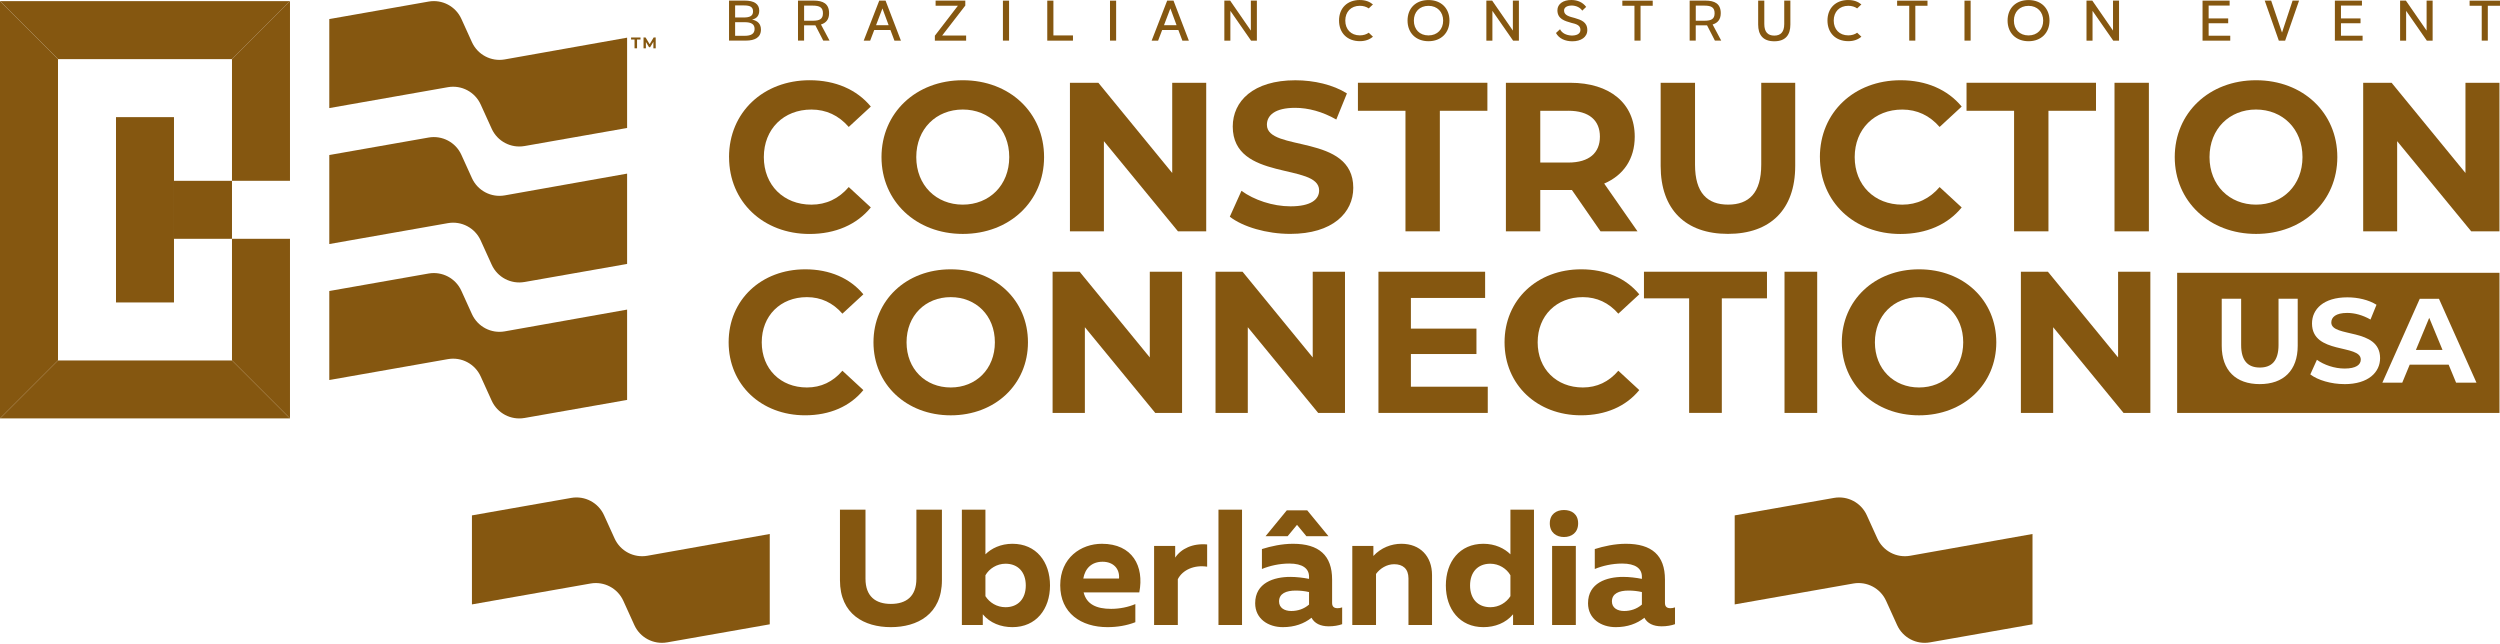 <svg xmlns="http://www.w3.org/2000/svg" width="392" height="101" viewBox="0 0 392 101" fill="none"><path d="M114.312 0.094H116.766C118.239 0.094 119.04 0.612 119.049 1.657C119.049 2.404 118.702 2.895 117.923 3.075C118.851 3.255 119.315 3.795 119.315 4.637C119.315 5.866 118.369 6.366 116.96 6.366H114.312V0.09V0.094ZM115.267 2.742H116.613C117.613 2.742 118.077 2.476 118.077 1.787C118.077 1.098 117.622 0.851 116.676 0.851H115.267V2.742ZM115.267 5.614H116.766C117.775 5.614 118.32 5.295 118.32 4.534C118.32 3.773 117.775 3.48 116.766 3.48H115.267V5.619V5.614Z" fill="#855710"></path><path d="M125.13 0.094H127.583C129.074 0.094 130.001 0.594 130.001 2.066C130.001 3.039 129.537 3.593 128.727 3.84L130.073 6.366H129.083L127.853 3.975H126.08V6.366H125.125V0.09L125.13 0.094ZM126.084 3.251H127.448C128.529 3.251 129.038 2.976 129.038 2.075C129.038 1.175 128.529 0.882 127.448 0.882H126.084V3.246V3.251Z" fill="#855710"></path><path d="M135.43 6.374L137.865 0.098H138.856L141.265 6.374H140.247L139.621 4.708H137.078L136.443 6.374H135.434H135.43ZM137.366 3.952H139.338L138.365 1.322L137.366 3.952Z" fill="#855710"></path><path d="M151.489 5.573V6.374H146.586V5.6L150.197 0.899H146.703V0.098H151.359V0.872L147.73 5.573H151.485H151.489Z" fill="#855710"></path><path d="M158.221 6.369H157.258V0.102H158.221V6.369Z" fill="#855710"></path><path d="M168.241 6.374H164.211V0.098H165.174V5.555H168.241V6.374Z" fill="#855710"></path><path d="M175.01 6.369H174.047V0.102H175.01V6.369Z" fill="#855710"></path><path d="M180.578 6.374L183.014 0.098H184.004L186.413 6.374H185.396L184.77 4.708H182.226L181.591 6.374H180.583H180.578ZM182.514 3.952H184.486L183.514 1.322L182.514 3.952Z" fill="#855710"></path><path d="M196.168 6.374L192.922 1.701V6.374H191.977V0.098H192.886L196.132 4.798V0.098H197.078V6.374H196.168Z" fill="#855710"></path><path d="M213.234 0.005C214.09 0.005 214.752 0.257 215.278 0.693L214.616 1.319C214.261 1.063 213.77 0.909 213.225 0.909C211.834 0.909 210.942 1.855 210.942 3.228C210.942 4.601 211.834 5.547 213.225 5.547C213.779 5.547 214.27 5.385 214.616 5.128L215.278 5.754C214.761 6.2 214.085 6.456 213.234 6.456C211.244 6.456 209.961 5.164 209.961 3.219C209.961 1.274 211.244 0 213.234 0V0.005Z" fill="#855710"></path><path d="M223.994 0.006C225.966 0.006 227.277 1.298 227.277 3.225C227.277 5.152 225.966 6.462 223.994 6.462C222.022 6.462 220.703 5.17 220.703 3.225C220.703 1.28 222.004 0.006 223.994 0.006ZM223.985 5.553C225.377 5.553 226.286 4.589 226.286 3.234C226.286 1.879 225.377 0.915 223.985 0.915C222.594 0.915 221.694 1.861 221.694 3.234C221.694 4.607 222.594 5.553 223.985 5.553Z" fill="#855710"></path><path d="M237.254 6.374L234.008 1.701V6.374H233.062V0.098H233.972L237.218 4.798V0.098H238.164V6.374H237.254Z" fill="#855710"></path><path d="M244.611 4.579C244.904 5.196 245.584 5.525 246.376 5.57C247.169 5.597 247.813 5.331 247.813 4.687C247.813 3.922 247.101 3.76 246.376 3.58C245.368 3.287 244.202 2.99 244.202 1.608C244.202 0.635 245.102 -0.018 246.412 0C247.394 0.009 248.177 0.374 248.713 1.081L248.096 1.671C247.786 1.198 247.205 0.905 246.534 0.869C245.787 0.851 245.242 1.117 245.242 1.653C245.242 2.427 246.106 2.607 246.935 2.828C247.907 3.121 248.889 3.436 248.889 4.719C248.889 5.836 247.88 6.475 246.552 6.475C245.417 6.475 244.449 6.047 243.977 5.174L244.611 4.584V4.579Z" fill="#855710"></path><path d="M257.237 6.369H256.283V0.903H254.383V0.102H259.146V0.903H257.237V6.369Z" fill="#855710"></path><path d="M264.942 0.094H267.396C268.886 0.094 269.814 0.594 269.814 2.066C269.814 3.039 269.35 3.593 268.539 3.84L269.886 6.366H268.895L267.666 3.975H265.892V6.366H264.938V0.09L264.942 0.094ZM265.897 3.251H267.261C268.341 3.251 268.85 2.976 268.85 2.075C268.85 1.175 268.341 0.882 267.261 0.882H265.897V3.246V3.251Z" fill="#855710"></path><path d="M275.68 0.098H276.643V3.772C276.643 5.037 277.215 5.582 278.206 5.582C279.196 5.582 279.768 5.037 279.768 3.772V0.098H280.731V3.853C280.731 5.379 280.052 6.473 278.206 6.473C276.36 6.473 275.68 5.383 275.68 3.853V0.098Z" fill="#855710"></path><path d="M289.82 0.005C290.676 0.005 291.337 0.257 291.864 0.693L291.202 1.319C290.847 1.063 290.356 0.909 289.811 0.909C288.42 0.909 287.528 1.855 287.528 3.228C287.528 4.601 288.42 5.547 289.811 5.547C290.365 5.547 290.856 5.385 291.202 5.128L291.864 5.754C291.346 6.2 290.671 6.456 289.82 6.456C287.83 6.456 286.547 5.164 286.547 3.219C286.547 1.274 287.83 0 289.82 0V0.005Z" fill="#855710"></path><path d="M300.323 6.369H299.369V0.903H297.469V0.102H302.232V0.903H300.323V6.369Z" fill="#855710"></path><path d="M308.995 6.369H308.031V0.102H308.995V6.369Z" fill="#855710"></path><path d="M318.08 0.008C320.052 0.008 321.363 1.3 321.363 3.227C321.363 5.154 320.052 6.464 318.08 6.464C316.108 6.464 314.789 5.172 314.789 3.227C314.789 1.282 316.09 0.008 318.08 0.008ZM318.071 5.555C319.463 5.555 320.372 4.591 320.372 3.236C320.372 1.881 319.463 0.917 318.071 0.917C316.68 0.917 315.78 1.863 315.78 3.236C315.78 4.609 316.68 5.555 318.071 5.555Z" fill="#855710"></path><path d="M331.356 6.374L328.11 1.701V6.374H327.164V0.098H328.074L331.32 4.798V0.098H332.265V6.374H331.356Z" fill="#855710"></path><path d="M349.704 6.374H345.359V0.098H349.605V0.872H346.314V2.889H349.38V3.646H346.314V5.6H349.704V6.374Z" fill="#855710"></path><path d="M355.109 0.098H356.118L357.82 5.109L359.477 0.098H360.494L358.311 6.374H357.32L355.109 0.098Z" fill="#855710"></path><path d="M370.454 6.374H366.109V0.098H370.355V0.872H367.064V2.889H370.13V3.646H367.064V5.6H370.454V6.374Z" fill="#855710"></path><path d="M380.528 6.374L377.281 1.701V6.374H376.336V0.098H377.245L380.492 4.798V0.098H381.437V6.374H380.528Z" fill="#855710"></path><path d="M390.089 6.369H389.134V0.903H387.234V0.102H391.998V0.903H390.089V6.369Z" fill="#855710"></path><path d="M114.312 24.629C114.312 17.605 119.702 12.58 126.96 12.58C130.985 12.58 134.348 14.043 136.545 16.709L133.083 19.905C131.521 18.109 129.558 17.177 127.225 17.177C122.867 17.177 119.769 20.239 119.769 24.633C119.769 29.027 122.863 32.089 127.225 32.089C129.553 32.089 131.516 31.157 133.083 29.329L136.545 32.526C134.348 35.223 130.989 36.686 126.928 36.686C119.706 36.686 114.317 31.661 114.317 24.637L114.312 24.629Z" fill="#855710"></path><path d="M138.219 24.631C138.219 17.71 143.608 12.582 150.965 12.582C158.322 12.582 163.711 17.674 163.711 24.631C163.711 31.587 158.286 36.679 150.965 36.679C143.644 36.679 138.219 31.555 138.219 24.631ZM158.25 24.631C158.25 20.205 155.121 17.174 150.961 17.174C146.8 17.174 143.671 20.205 143.671 24.631C143.671 29.056 146.8 32.087 150.961 32.087C155.121 32.087 158.25 29.056 158.25 24.631Z" fill="#855710"></path><path d="M189.134 12.98V36.276H184.708L173.092 22.134V36.276H167.766V12.98H172.223L183.803 27.123V12.98H189.13H189.134Z" fill="#855710"></path><path d="M192.833 33.981L194.661 29.92C196.624 31.352 199.555 32.352 202.346 32.352C205.543 32.352 206.84 31.285 206.84 29.857C206.84 25.499 193.296 28.493 193.296 19.839C193.296 15.882 196.493 12.586 203.112 12.586C206.038 12.586 209.037 13.284 211.198 14.648L209.532 18.741C207.371 17.507 205.138 16.908 203.076 16.908C199.879 16.908 198.65 18.106 198.65 19.569C198.65 23.864 212.193 20.902 212.193 29.452C212.193 33.347 208.965 36.674 202.31 36.674C198.618 36.674 194.89 35.575 192.828 33.977L192.833 33.981Z" fill="#855710"></path><path d="M220.378 17.371H212.922V12.977H233.223V17.371H225.767V36.272H220.378V17.371Z" fill="#855710"></path><path d="M250.965 36.276L246.472 29.788H241.514V36.276H236.125V12.98H246.21C252.433 12.98 256.327 16.209 256.327 21.431C256.327 24.925 254.562 27.487 251.537 28.784L256.76 36.272H250.969L250.965 36.276ZM245.909 17.37H241.514V25.488H245.909C249.205 25.488 250.866 23.957 250.866 21.427C250.866 18.897 249.2 17.366 245.909 17.366V17.37Z" fill="#855710"></path><path d="M260.391 26.024V12.98H265.78V25.826C265.78 30.252 267.712 32.084 270.971 32.084C274.231 32.084 276.163 30.256 276.163 25.826V12.98H281.489V26.024C281.489 32.881 277.563 36.672 270.94 36.672C264.317 36.672 260.391 32.877 260.391 26.024Z" fill="#855710"></path><path d="M285.359 24.631C285.359 17.607 290.749 12.582 298.007 12.582C302.032 12.582 305.395 14.045 307.592 16.711L304.13 19.907C302.568 18.111 300.605 17.179 298.272 17.179C293.914 17.179 290.816 20.241 290.816 24.635C290.816 29.029 293.909 32.091 298.272 32.091C300.6 32.091 302.563 31.159 304.13 29.331L307.592 32.528C305.395 35.225 302.036 36.688 297.975 36.688C290.753 36.688 285.364 31.663 285.364 24.64L285.359 24.631Z" fill="#855710"></path><path d="M315.808 17.371H308.352V12.977H328.653V17.371H321.197V36.272H315.808V17.371Z" fill="#855710"></path><path d="M331.555 12.98H336.944V36.276H331.555V12.98Z" fill="#855710"></path><path d="M341 24.631C341 17.71 346.389 12.582 353.746 12.582C361.103 12.582 366.493 17.674 366.493 24.631C366.493 31.587 361.067 36.679 353.746 36.679C346.425 36.679 341 31.555 341 24.631ZM361.031 24.631C361.031 20.205 357.902 17.174 353.742 17.174C349.582 17.174 346.452 20.205 346.452 24.631C346.452 29.056 349.582 32.087 353.742 32.087C357.902 32.087 361.031 29.056 361.031 24.631Z" fill="#855710"></path><path d="M391.915 12.98V36.276H387.489L375.873 22.134V36.276H370.547V12.98H375.004L386.584 27.123V12.98H391.911H391.915Z" fill="#855710"></path><path d="M114.25 53.674C114.25 47.001 119.374 42.228 126.267 42.228C130.094 42.228 133.286 43.62 135.375 46.15L132.089 49.185C130.603 47.478 128.734 46.591 126.524 46.591C122.381 46.591 119.441 49.5 119.441 53.674C119.441 57.847 122.381 60.756 126.524 60.756C128.739 60.756 130.603 59.869 132.089 58.131L135.375 61.166C133.286 63.728 130.094 65.119 126.235 65.119C119.374 65.119 114.25 60.342 114.25 53.669V53.674Z" fill="#855710"></path><path d="M136.961 53.674C136.961 47.096 142.085 42.228 149.072 42.228C156.06 42.228 161.184 47.069 161.184 53.674C161.184 60.279 156.029 65.123 149.072 65.123C142.116 65.123 136.961 60.252 136.961 53.674ZM155.997 53.674C155.997 49.468 153.026 46.591 149.072 46.591C145.119 46.591 142.148 49.468 142.148 53.674C142.148 57.879 145.119 60.756 149.072 60.756C153.026 60.756 155.997 57.879 155.997 53.674Z" fill="#855710"></path><path d="M185.348 42.607V64.746H181.143L170.108 51.306V64.746H165.047V42.607H169.284L180.288 56.047V42.607H185.348Z" fill="#855710"></path><path d="M210.895 42.607V64.746H206.69L195.654 51.306V64.746H190.594V42.607H194.831L205.834 56.047V42.607H210.895Z" fill="#855710"></path><path d="M233.281 60.635V64.746H216.141V42.607H232.867V46.718H221.228V51.527H231.507V55.511H221.228V60.635H233.277H233.281Z" fill="#855710"></path><path d="M235.914 53.674C235.914 47.001 241.038 42.228 247.931 42.228C251.758 42.228 254.95 43.62 257.039 46.15L253.753 49.185C252.267 47.478 250.398 46.591 248.188 46.591C244.045 46.591 241.105 49.5 241.105 53.674C241.105 57.847 244.045 60.756 248.188 60.756C250.403 60.756 252.267 59.869 253.753 58.131L257.039 61.166C254.95 63.728 251.758 65.119 247.9 65.119C241.038 65.119 235.914 60.342 235.914 53.669V53.674Z" fill="#855710"></path><path d="M264.856 46.781H257.773V42.607H277.062V46.781H269.98V64.741H264.856V46.781Z" fill="#855710"></path><path d="M279.812 42.607H284.936V64.746H279.812V42.607Z" fill="#855710"></path><path d="M288.797 53.674C288.797 47.096 293.921 42.228 300.908 42.228C307.896 42.228 313.02 47.069 313.02 53.674C313.02 60.279 307.865 65.123 300.908 65.123C293.952 65.123 288.797 60.252 288.797 53.674ZM307.833 53.674C307.833 49.468 304.862 46.591 300.908 46.591C296.955 46.591 293.984 49.468 293.984 53.674C293.984 57.879 296.955 60.756 300.908 60.756C304.862 60.756 307.833 57.879 307.833 53.674Z" fill="#855710"></path><path d="M337.176 42.607V64.746H332.971L321.936 51.306V64.746H316.875V42.607H321.112L332.116 56.047V42.607H337.176Z" fill="#855710"></path><path d="M378.812 54.874H382.986L380.902 49.836L378.812 54.874Z" fill="#855710"></path><path d="M341.375 42.777V64.745H391.919V42.777H341.375ZM360.281 54.214C360.281 58.086 358.061 60.229 354.324 60.229C350.587 60.229 348.367 58.086 348.367 54.214V46.843H351.411V54.096C351.411 56.595 352.5 57.631 354.342 57.631C356.183 57.631 357.273 56.595 357.273 54.096V46.843H360.281V54.214ZM367.615 60.229C365.53 60.229 363.423 59.607 362.257 58.707L363.293 56.415C364.4 57.221 366.057 57.788 367.633 57.788C369.439 57.788 370.172 57.185 370.172 56.379C370.172 53.916 362.523 55.609 362.523 50.72C362.523 48.482 364.328 46.622 368.07 46.622C369.722 46.622 371.415 47.019 372.635 47.788L371.694 50.103C370.474 49.409 369.213 49.067 368.047 49.067C366.242 49.067 365.548 49.743 365.548 50.571C365.548 52.993 373.198 51.323 373.198 56.154C373.198 58.351 371.375 60.233 367.615 60.233V60.229ZM385.116 60.004L383.95 57.185H377.84L376.674 60.004H373.554L379.42 46.847H382.428L388.313 60.004H385.116Z" fill="#855710"></path><path d="M99.496 6.198H98.953V5.879H100.432V6.198H99.889V7.575H99.496V6.198Z" fill="#855710"></path><path d="M102.45 7.577V6.558L101.947 7.396H101.771L101.275 6.578V7.575H100.906V5.879H101.23L101.865 6.933L102.49 5.879H102.812L102.817 7.575H102.448L102.45 7.577Z" fill="#855710"></path><path d="M9.094 56.52L0 65.613V0.18L9.094 9.273V56.52Z" fill="#855710"></path><path d="M82.238 22.901L98.33 20.068V5.905L79.148 9.316C77.014 9.696 74.896 8.581 74 6.608L72.343 2.958C71.449 0.987 69.335 -0.126 67.204 0.247L51.633 2.989V16.947L70.231 13.671C72.36 13.296 74.476 14.411 75.37 16.381L77.099 20.188C77.993 22.159 80.107 23.272 82.238 22.899V22.901Z" fill="#855710"></path><path d="M82.238 44.219L98.33 41.386V27.223L79.148 30.635C77.014 31.015 74.896 29.9 74 27.927L72.343 24.276C71.449 22.305 69.335 21.193 67.204 21.566L51.633 24.307V38.265L70.231 34.989C72.36 34.614 74.476 35.729 75.37 37.7L77.099 41.507C77.993 43.477 80.107 44.59 82.238 44.217V44.219Z" fill="#855710"></path><path d="M82.238 65.541L98.33 62.708V48.545L79.148 51.957C77.014 52.337 74.896 51.222 74 49.249L72.343 45.598C71.449 43.627 69.335 42.515 67.204 42.888L51.633 45.63V59.587L70.231 56.312C72.36 55.936 74.476 57.051 75.37 59.022L77.099 62.829C77.993 64.8 80.107 65.912 82.238 65.539V65.541Z" fill="#855710"></path><path d="M27.281 18.367H18.188V47.424H27.281V18.367Z" fill="#855710"></path><path d="M36.375 37.445V28.352H27.281V37.445H36.375Z" fill="#855710"></path><path d="M9.094 9.273L0 0.18H45.472L36.379 9.273H9.094Z" fill="#855710"></path><path d="M36.379 56.516L45.472 65.609H0L9.094 56.516H36.379Z" fill="#855710"></path><path d="M36.375 37.44V56.516L45.469 65.609V37.44H36.375Z" fill="#855710"></path><path d="M45.469 28.35V0.18L36.375 9.273V28.35H45.469Z" fill="#855710"></path><path d="M104.605 100.725L120.697 97.892V83.729L101.515 87.141C99.382 87.52 97.263 86.406 96.368 84.433L94.71 80.782C93.816 78.811 91.702 77.698 89.571 78.072L74 80.813V94.771L92.598 91.495C94.728 91.12 96.843 92.235 97.737 94.205L99.466 98.013C100.36 99.983 102.474 101.096 104.605 100.723V100.725Z" fill="#855710"></path><path d="M302.605 100.725L318.697 97.892V83.729L299.515 87.141C297.382 87.52 295.263 86.406 294.368 84.433L292.71 80.782C291.816 78.811 289.702 77.698 287.571 78.072L272 80.813V94.771L290.598 91.495C292.728 91.12 294.843 92.235 295.737 94.205L297.466 98.013C298.36 99.983 300.474 101.096 302.605 100.723V100.725Z" fill="#855710"></path><path d="M139.687 98.336C135.554 98.336 131.705 96.347 131.705 90.974V79.918H135.709V90.742C135.709 93.531 137.31 94.694 139.687 94.694C142.089 94.694 143.69 93.531 143.69 90.742V79.918H147.694V90.974C147.694 96.347 143.82 98.336 139.687 98.336ZM150.821 98V79.918H154.515V86.918C155.445 85.989 156.917 85.265 158.751 85.265C162.497 85.265 164.641 88.107 164.641 91.8C164.641 95.494 162.471 98.336 158.751 98.336C156.943 98.336 155.238 97.69 154.102 96.321V98H150.821ZM154.515 93.48C155.161 94.487 156.297 95.21 157.666 95.21C159.629 95.21 160.843 93.893 160.843 91.8C160.843 89.708 159.629 88.391 157.666 88.391C156.297 88.391 155.109 89.166 154.515 90.199V93.48ZM173.656 98.336C169.523 98.336 166.243 96.14 166.243 91.775C166.243 87.461 169.498 85.265 172.778 85.265C177.557 85.265 179.442 88.778 178.642 92.885H169.911C170.376 94.771 171.951 95.469 174.225 95.469C175.568 95.469 176.937 95.184 178.022 94.719V97.561C176.704 98.078 175.206 98.336 173.656 98.336ZM169.859 90.716H175.464C175.594 89.166 174.56 88.081 172.881 88.081C171.177 88.081 170.143 89.114 169.859 90.716ZM180.962 98V85.601H184.268V87.435C185.198 86.04 187.007 85.162 189.28 85.369V88.856C187.265 88.546 185.431 89.347 184.682 90.819V98H180.962ZM191.056 98V79.918H194.75V98H191.056ZM208.357 98.207C207.04 98.207 206.11 97.742 205.645 96.863C204.483 97.793 202.984 98.336 201.15 98.336C198.877 98.336 196.811 97.044 196.811 94.59C196.811 91.387 199.756 90.457 202.313 90.457C203.294 90.457 204.353 90.587 205.258 90.767V90.431C205.258 89.14 204.25 88.365 202.158 88.365C200.582 88.365 199.058 88.727 197.87 89.217V86.092C199.265 85.653 200.995 85.265 202.752 85.265C206.807 85.265 208.874 87.073 208.874 90.871V94.539C208.874 95.107 209.158 95.365 209.726 95.365C209.959 95.365 210.191 95.339 210.45 95.236V97.871C209.881 98.078 209.132 98.207 208.357 98.207ZM198.438 84.077L201.77 80.022H204.973L208.306 84.077H204.844L203.372 82.295L201.9 84.077H198.438ZM200.556 94.306C200.556 95.314 201.409 95.804 202.468 95.804C203.475 95.804 204.457 95.494 205.258 94.797V92.834C204.586 92.679 203.889 92.601 203.165 92.601C201.667 92.601 200.556 93.066 200.556 94.306ZM220.848 90.69C220.848 89.166 219.944 88.468 218.601 88.468C217.439 88.468 216.38 89.14 215.76 89.992V98H212.04V85.601H215.346V87.177C216.535 85.885 218.162 85.265 219.738 85.265C222.682 85.265 224.542 87.228 224.542 90.173V98H220.848V90.69ZM240.528 98H237.248V96.321C236.111 97.69 234.406 98.336 232.598 98.336C228.878 98.336 226.709 95.494 226.709 91.8C226.709 88.107 228.853 85.265 232.598 85.265C234.432 85.265 235.905 85.989 236.834 86.918V79.918H240.528V98ZM230.506 91.8C230.506 93.893 231.72 95.21 233.683 95.21C235.052 95.21 236.189 94.487 236.834 93.48V90.199C236.24 89.166 235.052 88.391 233.683 88.391C231.72 88.391 230.506 89.708 230.506 91.8ZM243.37 98V85.601H247.09V98H243.37ZM243.009 82.062C243.009 80.616 244.042 79.97 245.23 79.97C246.444 79.97 247.452 80.616 247.452 82.062C247.452 83.509 246.444 84.206 245.23 84.206C244.042 84.206 243.009 83.509 243.009 82.062ZM260.549 98.207C259.232 98.207 258.302 97.742 257.837 96.863C256.675 97.793 255.176 98.336 253.342 98.336C251.069 98.336 249.003 97.044 249.003 94.59C249.003 91.387 251.947 90.457 254.505 90.457C255.486 90.457 256.545 90.587 257.449 90.767V90.431C257.449 89.14 256.442 88.365 254.35 88.365C252.774 88.365 251.25 88.727 250.062 89.217V86.092C251.457 85.653 253.187 85.265 254.944 85.265C258.999 85.265 261.066 87.073 261.066 90.871V94.539C261.066 95.107 261.35 95.365 261.918 95.365C262.151 95.365 262.383 95.339 262.641 95.236V97.871C262.073 98.078 261.324 98.207 260.549 98.207ZM252.748 94.306C252.748 95.314 253.601 95.804 254.66 95.804C255.667 95.804 256.649 95.494 257.449 94.797V92.834C256.778 92.679 256.08 92.601 255.357 92.601C253.859 92.601 252.748 93.066 252.748 94.306Z" fill="#855710"></path></svg>